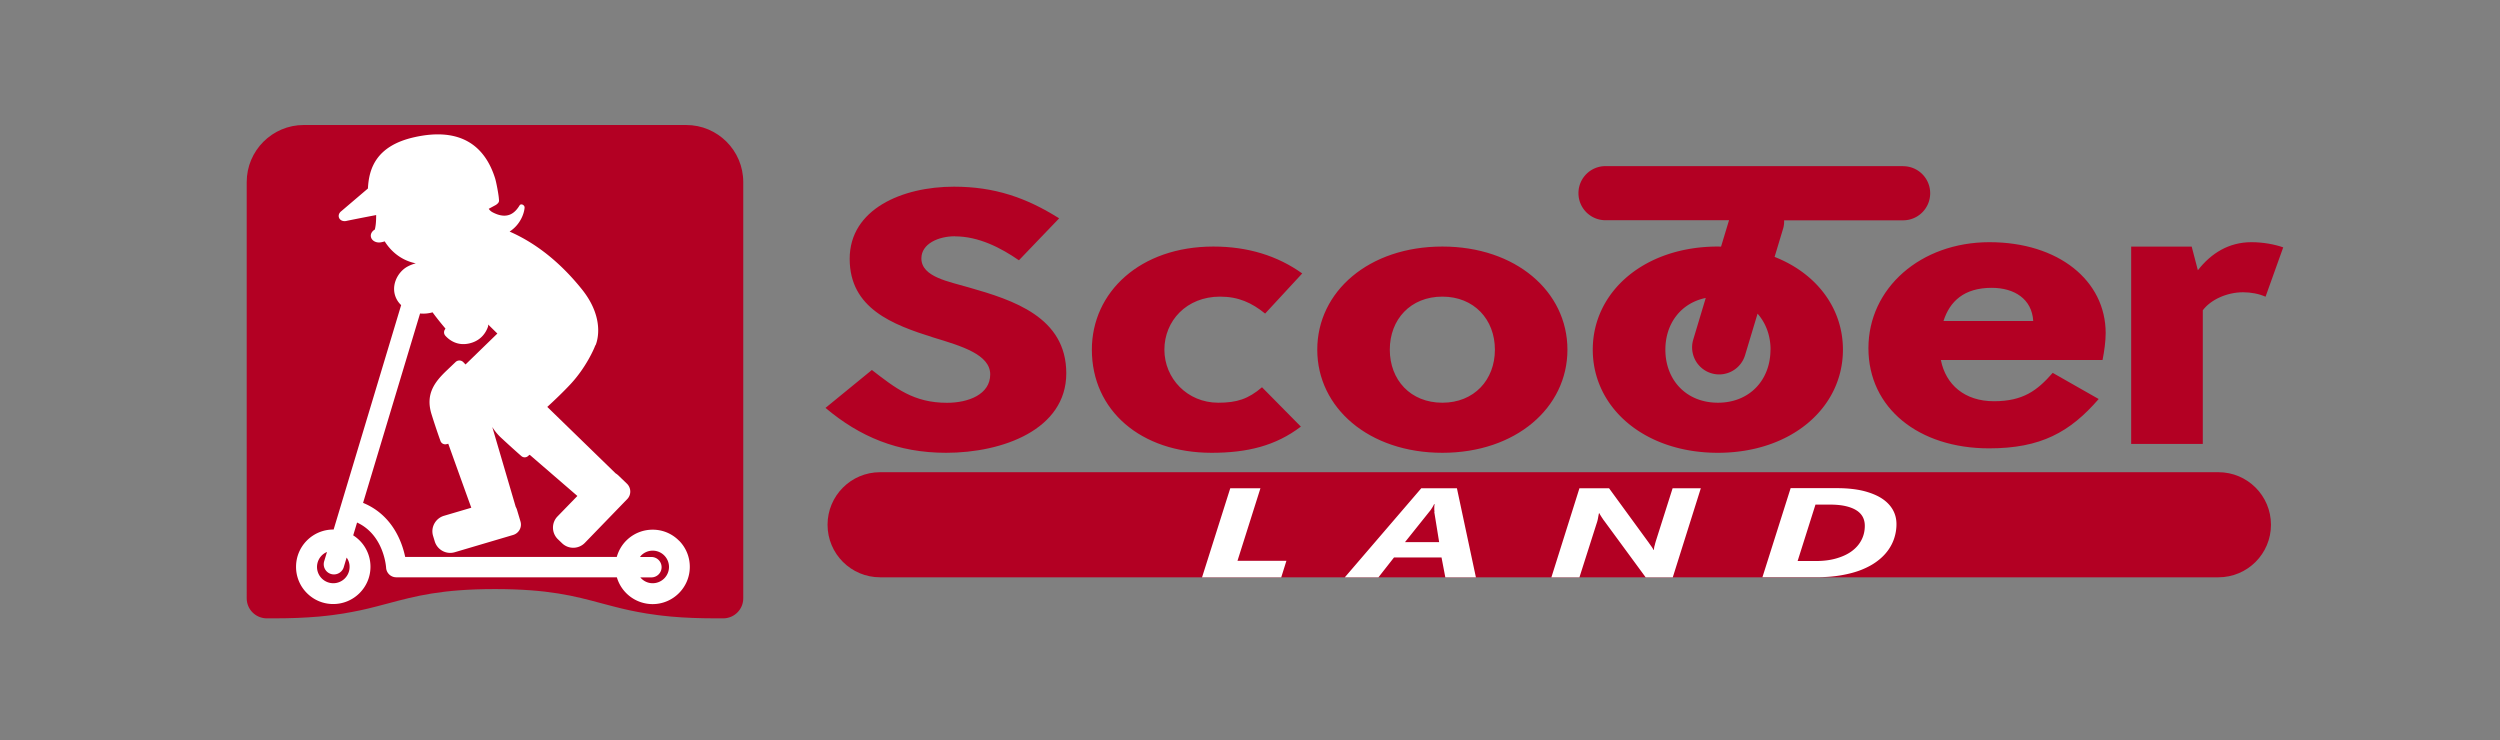 <svg xmlns="http://www.w3.org/2000/svg" viewBox="0 0 304 90">
    <rect x="0" y="0" width="304" height="90" fill="#808080" stroke="none"/>
    <defs>
        <style>.cls-1{fill-opacity:0}.cls-2{fill:#b30023}.cls-3{fill:#fff}</style>
    </defs>
    <path class="cls-1" d="M0 0h304v90H0z" id="bg"/>
    <g>
        <path class="cls-2" d="M90.38 54.42V22.14c0-3.83-3.11-6.94-6.94-6.94h-46.5c-3.83 0-6.94 3.11-6.94 6.94V72.76c0 1.31 1.04 2.37 2.34 2.43H33.52c.93 0 1.79-.02 2.6-.05h.02c.92-.04 1.78-.09 2.57-.16.04 0 .09 0 .13-.01.22-.02.44-.04.65-.07.07 0 .14-.01.21-.02.2-.02.4-.05.59-.07.08 0 .15-.02.23-.03.19-.02.37-.05.55-.08l.22-.03c.18-.03.36-.05.53-.08.05 0 .11-.02.16-.03.56-.09 1.09-.2 1.6-.3.08-.02.17-.04.25-.05.12-.03.24-.05.35-.08.1-.02.21-.05.31-.07.1-.02.2-.05.3-.07l.36-.09.24-.06c.15-.04.3-.08.44-.11l.15-.04c.41-.11.81-.21 1.22-.32 3.34-.89 6.5-1.74 12.99-1.74s9.65.84 12.99 1.74c.4.11.81.22 1.22.32l.15.04c.15.04.3.08.44.11l.24.06.36.09c.1.02.2.05.3.07.1.02.21.05.31.07.12.03.23.05.35.08.08.02.17.04.25.05.51.11 1.04.21 1.6.3.05 0 .11.02.16.03.17.03.35.06.53.08l.22.03c.18.03.36.05.55.08.07 0 .15.02.23.03.19.02.39.05.59.07.07 0 .14.02.21.02.21.02.43.04.65.07.04 0 .09 0 .13.01.8.07 1.65.13 2.57.16h.02c.81.03 1.67.05 2.6.05H88.04c1.3-.05 2.34-1.12 2.34-2.43V54.42Z"/>
        <path class="cls-2" d="M86.86 72.52c-.71 0-1.37-.01-2-.03-.26 0-.52-.02-.77-.03-.15 0-.3-.01-.44-.02-.15 0-.3-.02-.44-.02s-.28-.02-.42-.03c-.14 0-.28-.02-.42-.03l-.4-.03c-.13-.01-.26-.02-.39-.04-.13-.01-.26-.03-.38-.04-.13-.01-.25-.03-.38-.04-.12-.01-.24-.03-.36-.04-.12-.02-.24-.03-.36-.05-.11-.02-.23-.03-.34-.05-.12-.02-.24-.03-.35-.05-.11-.02-.21-.03-.32-.05l-.35-.06c-.1-.02-.2-.03-.29-.05-.12-.02-.23-.04-.35-.07-.09-.02-.18-.03-.27-.05-.12-.02-.24-.05-.36-.07-.08-.02-.16-.03-.23-.05l-.39-.09c-.06-.01-.13-.03-.19-.04-.15-.03-.29-.07-.44-.1-.04 0-.08-.02-.12-.03-.18-.04-.36-.09-.54-.13-.56-.14-1.12-.29-1.68-.44-3.36-.9-6.84-1.83-13.68-1.83s-10.32.93-13.68 1.83c-.56.15-1.11.3-1.68.44-.18.05-.36.09-.54.14-.04 0-.08.02-.12.03-.14.03-.29.07-.44.1-.06.01-.13.03-.19.04l-.39.09c-.08.02-.16.03-.23.05-.12.02-.24.05-.36.07-.09.02-.18.03-.27.05-.11.02-.23.04-.35.07-.1.02-.2.03-.29.05-.11.02-.23.04-.35.06-.1.02-.21.03-.32.05-.12.02-.23.04-.35.05-.11.02-.22.03-.34.05-.12.02-.24.03-.36.05-.12.01-.24.03-.36.04-.12.01-.25.03-.38.04-.13.01-.25.03-.38.04-.13.01-.26.02-.39.04l-.4.03-.42.03c-.14 0-.28.02-.42.03-.15 0-.29.02-.44.02-.15 0-.29.01-.44.02l-.77.03c-.63.02-1.29.03-2 .03h-.84V22.14c0-2.35 1.91-4.27 4.27-4.27h46.5c2.35 0 4.27 1.91 4.27 4.27v50.37h-.84Z"/>
        <path class="cls-3" d="M82.56 65.74a4.468 4.468 0 0 0-3.2-1.33c-1.21 0-2.34.47-3.2 1.32-.56.56-.95 1.25-1.16 1.99H49.27c-.37-1.78-1.54-5.1-5.12-6.57l6.93-23.03c.51.05 1.03 0 1.52-.14.07.09.13.18.2.27.44.59.9 1.15 1.37 1.71l-.1.16c-.12.23-.09.51.09.71.46.51 1.5 1.34 3.1.88 1.3-.37 1.84-1.32 2.07-1.95.04-.1.04-.2.03-.3.39.38.76.75 1.12 1.1l-3.87 3.76-.27-.28a.667.667 0 0 0-.95-.01l-1.05 1c-1.47 1.4-2.64 2.88-1.86 5.36.41 1.32.84 2.56 1.08 3.23.11.3.42.47.74.39.05-.01.13-.03.21-.05.86 2.4 2.07 5.77 2.8 7.78l-3.32.98c-1.04.31-1.64 1.4-1.33 2.44l.2.66c.31 1.04 1.4 1.64 2.44 1.33l7.1-2.1c.7-.21 1.1-.94.89-1.64L62.87 62c-.04-.13-.09-.25-.16-.37l-2.85-9.71c.26.43.6.86 1.03 1.27 1.01.94 1.98 1.81 2.51 2.27.24.21.6.2.83-.02.04-.04.1-.09.18-.14l5.8 5.01-2.41 2.48c-.76.78-.74 2.02.04 2.78l.5.48c.78.76 2.02.74 2.78-.04l5.15-5.32c.51-.52.49-1.36-.03-1.87l-1.06-1.02c-.1-.09-.2-.17-.32-.24l-8.31-8.08c.93-.85 1.97-1.85 2.82-2.76 1.9-2.04 2.86-4.31 2.96-4.57.02-.05.03-.1.04-.14h.04s1.43-2.98-1.65-6.83c-2.36-2.94-5.27-5.48-8.79-7.02 1.29-.84 1.76-2.16 1.82-2.9.03-.33-.44-.56-.61-.28-.46.74-1.34 1.85-3.27.84-.21-.11-.37-.26-.48-.43l.87-.47c.48-.33.38-.5.36-.82-.04-.5-.31-1.97-.47-2.46-1.21-3.8-4.08-6.23-9.79-4.96-4.71 1.05-5.54 3.87-5.66 6.24l-3.24 2.76c-.66.51-.21 1.41.69 1.17.12-.03 1.67-.34 3.55-.7v.07c0 .32-.01.78-.06 1.14-.03.24-.07.42-.1.55-.34.2-.54.53-.48.87.08.48.64.8 1.24.68.18-.03.32-.07.44-.11.86 1.37 2.17 2.35 3.78 2.67-.3.08-.61.19-.94.36-1.31.66-2.29 2.57-1.28 4.19.12.19.27.37.44.53l-8.21 27.29h-.04c-2.5 0-4.53 2.03-4.53 4.53a4.5 4.5 0 0 0 1.32 3.2c.86.86 1.99 1.33 3.2 1.33 2.5 0 4.53-2.03 4.53-4.53a4.5 4.5 0 0 0-2.1-3.82l.47-1.56c3.24 1.5 3.52 5.32 3.53 5.49.04.66.58 1.17 1.24 1.17h26.82a4.536 4.536 0 0 0 4.34 3.26c2.5 0 4.53-2.03 4.53-4.53a4.5 4.5 0 0 0-1.32-3.2Zm-40.05 3.2c0 1.09-.89 1.98-1.98 1.98-.53 0-1.03-.21-1.4-.58a1.975 1.975 0 0 1 .63-3.22l-.34 1.13a1.24 1.24 0 0 0 1.19 1.6c.53 0 1.03-.35 1.19-.88l.35-1.17c.23.32.37.71.36 1.14Zm36.85 1.98c-.61 0-1.14-.28-1.5-.71h1.35a1.24 1.24 0 1 0 0-2.48h-1.39c.05-.06.1-.13.15-.19.37-.37.87-.58 1.4-.58 1.09 0 1.98.89 1.98 1.98 0 1.09-.89 1.98-1.98 1.98Z"/>
        <g>
            <path class="cls-2" d="M269.76 57.42H107.02c-3.53 0-6.39 2.86-6.39 6.39s2.86 6.39 6.39 6.39h162.74c3.53 0 6.39-2.86 6.39-6.39s-2.86-6.39-6.39-6.39Z"/>
            <path class="cls-3" d="M155.8 70.2h-9.63l3.43-10.83h3.67l-2.79 8.82h5.95l-.63 2.01ZM175.75 70.2l-.46-2.41h-5.78l-1.89 2.41h-4.09l9.3-10.83h4.33l2.31 10.83h-3.71Zm-1.32-7.94c0-.08-.01-.17-.02-.27v-.28c0-.09 0-.17.02-.24 0-.07.02-.13.02-.16h-.07s-.04.1-.08.17-.08.15-.13.23c-.05.08-.11.17-.17.26-.06.09-.13.18-.2.26l-2.95 3.69H175l-.59-3.66ZM203.43 70.2h-3.32l-5.05-6.88c-.05-.06-.1-.13-.15-.21-.05-.08-.11-.16-.16-.24l-.15-.24a.792.792 0 0 1-.1-.21h-.07c-.04.19-.08.4-.12.63-.04.23-.11.46-.19.69l-2.06 6.46h-3.41l3.41-10.83h3.6l4.83 6.62c.04.06.08.12.14.2.06.08.11.16.17.24s.11.16.16.24c.05.08.08.15.11.21h.04c0-.08.02-.16.03-.25s.03-.19.06-.28.05-.19.07-.28c.03-.09.05-.17.07-.24l2.05-6.46h3.43l-3.41 10.83ZM230.61 63.75c0 .57-.09 1.12-.26 1.66-.17.54-.43 1.05-.78 1.53-.35.48-.79.92-1.32 1.31-.53.4-1.16.74-1.88 1.03-.72.29-1.55.51-2.47.67-.92.16-1.94.24-3.07.24h-6.52l3.43-10.83h5.67c1.18 0 2.22.11 3.12.32.89.22 1.65.52 2.25.9s1.06.85 1.37 1.38c.31.54.46 1.13.46 1.77Zm-3.85.19c0-.4-.08-.76-.25-1.08-.17-.32-.43-.59-.78-.81-.35-.22-.79-.39-1.32-.51s-1.16-.18-1.89-.18h-1.76l-2.17 6.86h2.21c.91 0 1.74-.1 2.47-.31s1.36-.49 1.88-.87c.52-.38.91-.82 1.19-1.35.28-.53.42-1.11.42-1.76Z"/>
            <g>
                <path class="cls-2" d="M116.12 28.73c-1.99 0-4.08.9-4.08 2.69 0 2.28 3.39 2.82 5.8 3.54 5.32 1.52 11.82 3.58 11.82 10.43s-7.74 9.67-14.61 9.67c-5.91 0-10.53-1.97-14.67-5.46l5.64-4.61c2.9 2.24 5.1 3.99 9.13 3.99 2.63 0 5.26-1.03 5.26-3.45s-3.49-3.45-6.88-4.48c-5-1.57-10.21-3.54-10.21-9.58s6.39-8.77 12.68-8.77c4.94 0 8.81 1.34 12.79 3.85l-4.89 5.1c-2.2-1.52-4.89-2.91-7.79-2.91ZM158.18 51.88c-3.06 2.33-6.5 3.18-10.85 3.18-8.6 0-14.56-5.15-14.56-12.54 0-6.99 5.86-12.54 14.78-12.54 4.19 0 7.79 1.12 10.8 3.27l-4.51 4.88c-1.61-1.3-3.22-2.06-5.48-2.06-4.08 0-6.77 2.95-6.77 6.45s2.79 6.45 6.55 6.45c2.26 0 3.65-.45 5.32-1.88l4.73 4.79ZM190.6 42.52c0 7.07-6.29 12.54-15.21 12.54s-15.21-5.46-15.21-12.54 6.29-12.54 15.21-12.54 15.21 5.46 15.21 12.54Zm-15.21-6.45c-3.87 0-6.39 2.77-6.39 6.45s2.52 6.45 6.39 6.45 6.39-2.78 6.39-6.45-2.53-6.45-6.39-6.45ZM241.87 54.52c-8.54 0-14.67-4.88-14.67-12.18s6.34-12.89 14.72-12.89 14.13 4.66 14.13 11.06c0 .98-.16 2.15-.38 3.27h-19.66c.59 3 2.9 5.01 6.45 5.01s5.27-1.3 7.15-3.45l5.59 3.18c-3.49 4.03-7.04 6-13.32 6Zm5.37-15.49c-.16-2.69-2.31-4.03-5.05-4.03-3.38 0-5.1 1.66-5.86 4.03h10.91ZM267.27 32.85c1.61-2.06 3.76-3.4 6.5-3.4 1.45 0 2.85.27 3.87.63l-2.15 6c-.81-.36-1.77-.54-2.74-.54-1.94 0-3.92.89-4.89 2.19v16.25h-8.71V29.99h7.36l.75 2.87Z"/>
                <path class="cls-2" d="M231.42 20.2h-36.19c-1.82 0-3.29 1.47-3.29 3.29s1.47 3.29 3.29 3.29h15.02l-.97 3.21c-.13 0-.26-.01-.39-.01-8.92 0-15.21 5.46-15.21 12.54s6.29 12.54 15.21 12.54 15.21-5.46 15.21-12.54c0-5.06-3.22-9.28-8.31-11.28l1.04-3.45c.1-.33.13-.67.12-1h14.47c1.82 0 3.29-1.47 3.29-3.29s-1.47-3.29-3.29-3.29Zm-16.13 22.32c0 3.67-2.52 6.45-6.39 6.45s-6.39-2.78-6.39-6.45c0-3.18 1.89-5.67 4.91-6.29l-1.52 5.06a3.291 3.291 0 0 0 3.15 4.24c1.42 0 2.72-.92 3.15-2.34l1.52-5.05c1 1.14 1.58 2.65 1.58 4.38Z"/>
            </g>
        </g>
    </g>
</svg>

